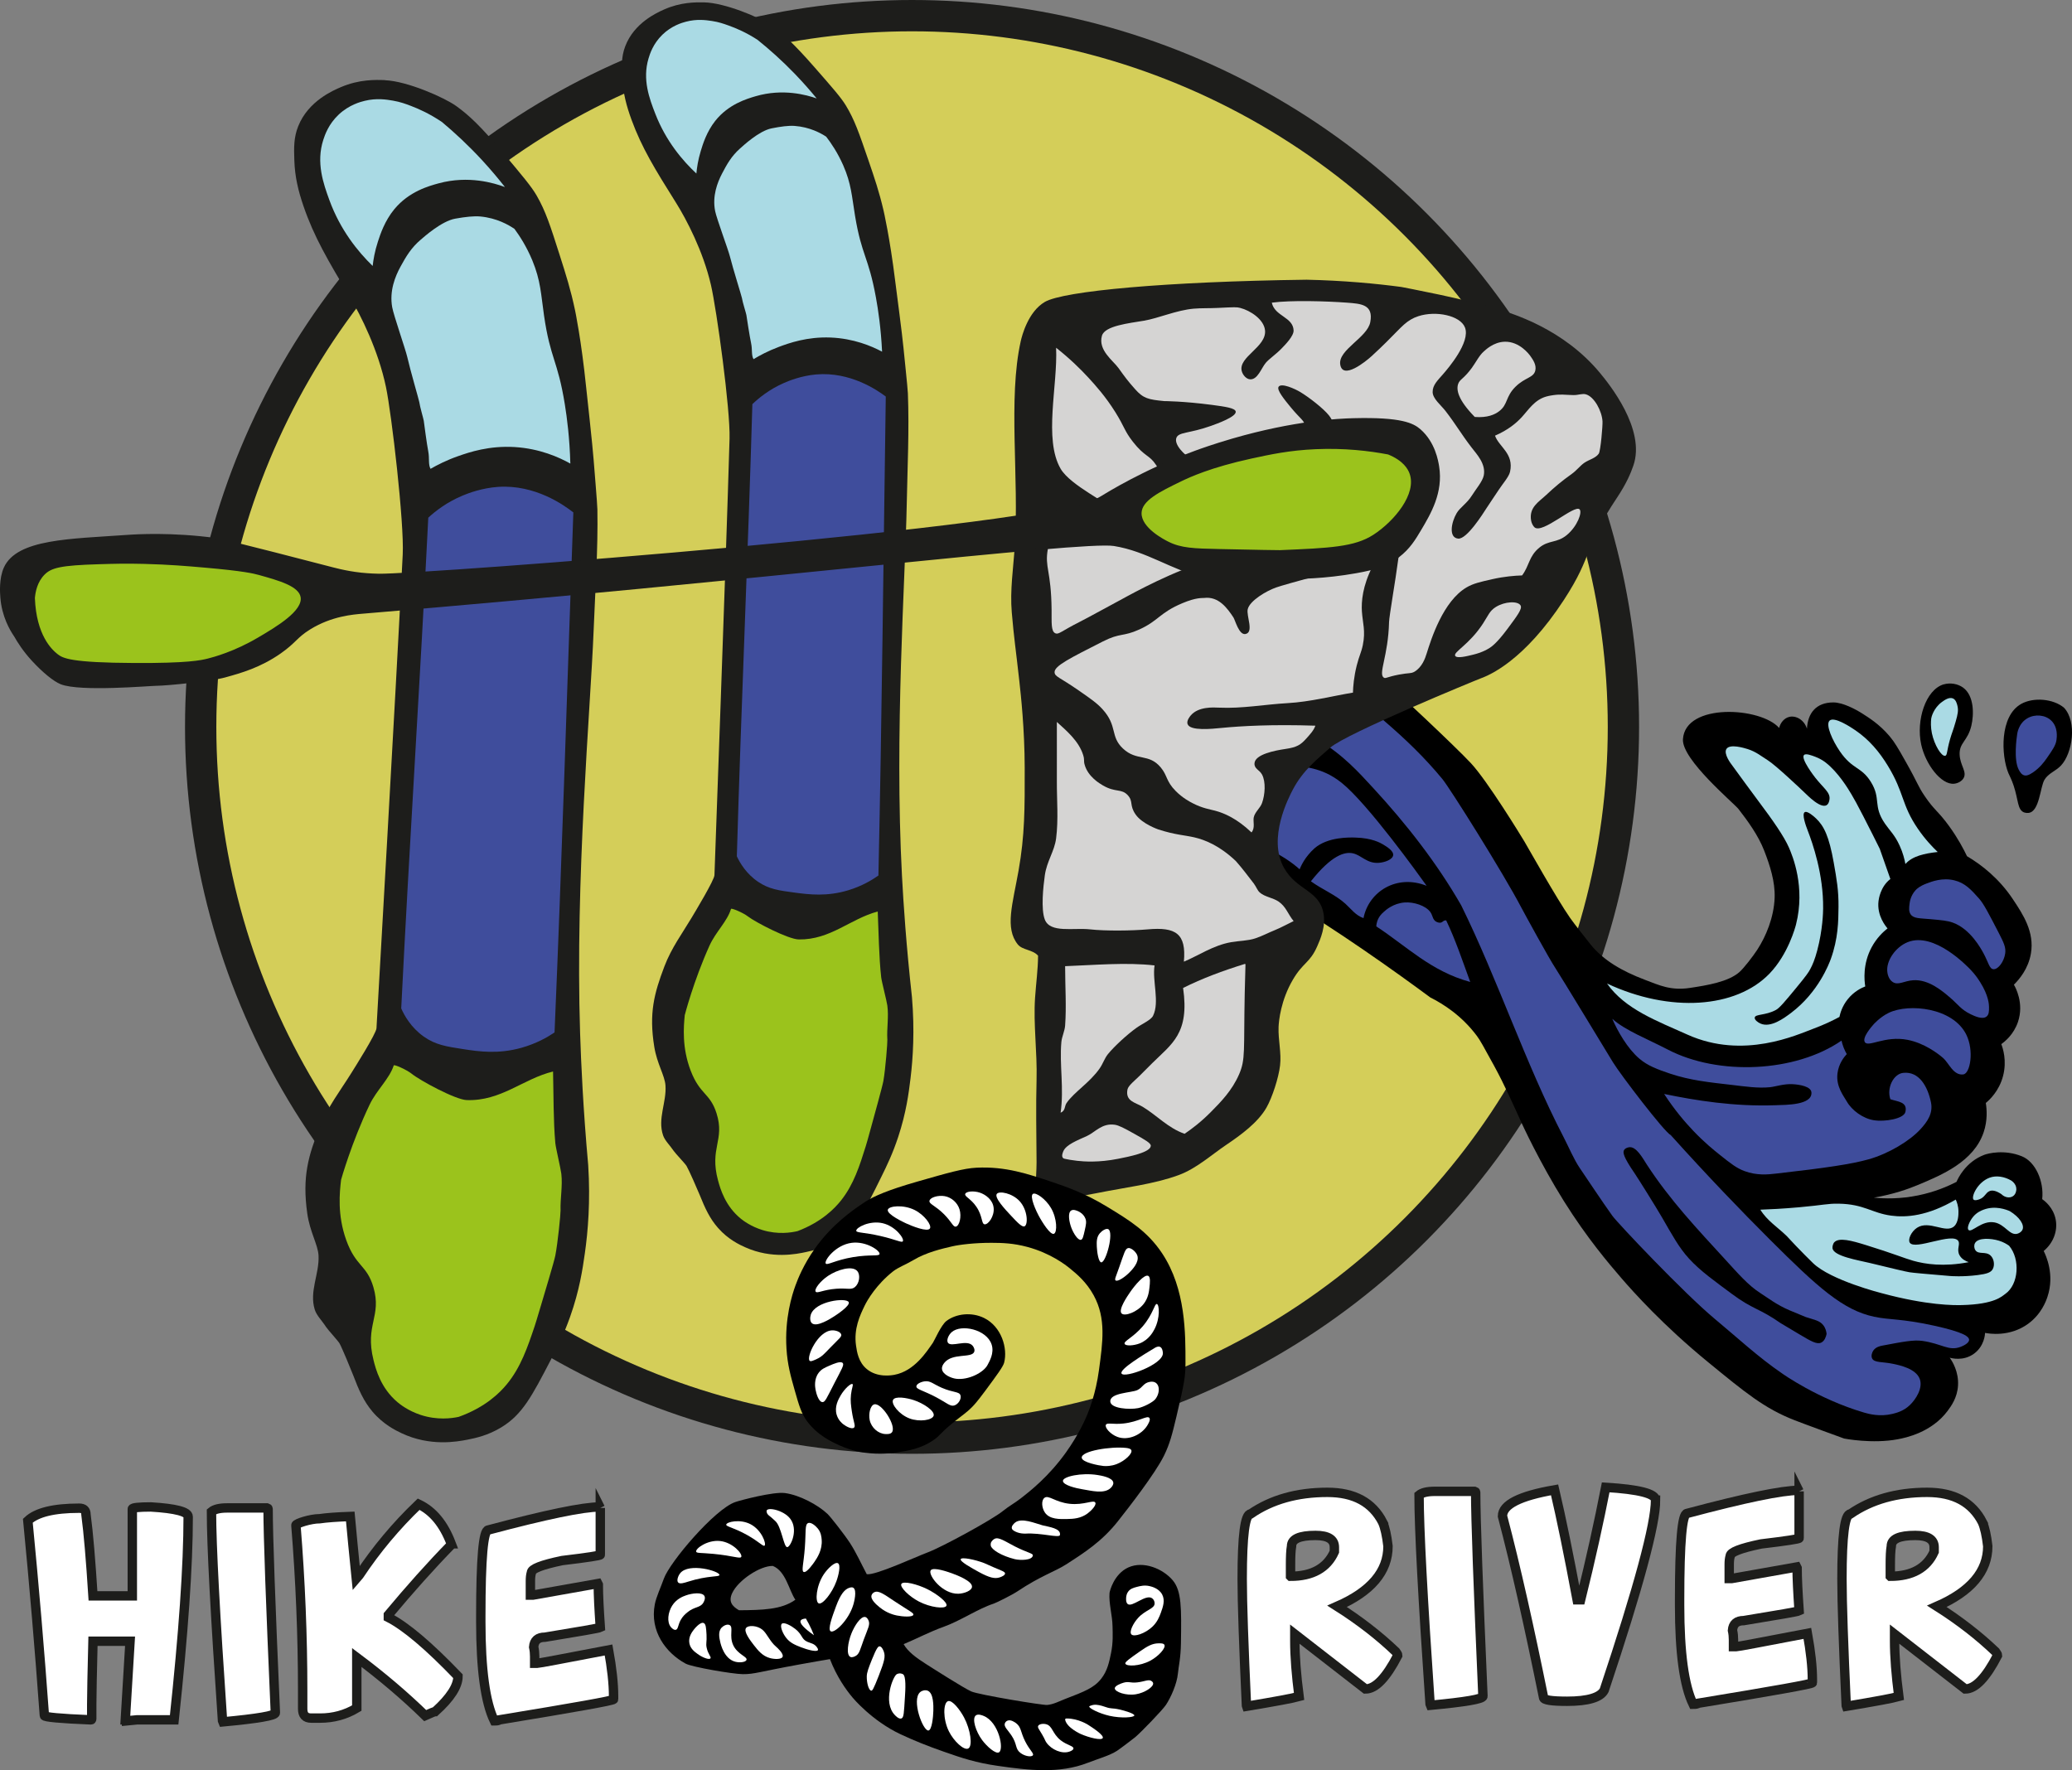 <?xml version="1.0" encoding="UTF-8"?>
<svg xmlns="http://www.w3.org/2000/svg" viewBox="0 0 661.64 565.35">
  <rect x="0" y="0" width="661.64" height="565.35" fill="#808080" stroke="none"/>
  <defs>
    <style>
      .cls-1 {
        fill: none;
      }

      .cls-1, .cls-2, .cls-3, .cls-4, .cls-5, .cls-6, .cls-7, .cls-8 {
        fill-rule: evenodd;
      }

      .cls-9 {
        fill: #d4ce59;
        stroke-width: 10px;
      }

      .cls-9, .cls-10, .cls-11, .cls-12 {
        stroke: #1d1d1b;
      }

      .cls-9, .cls-12 {
        stroke-miterlimit: 10;
      }

      .cls-10, .cls-11 {
        stroke-linecap: round;
        stroke-linejoin: round;
        stroke-width: .5px;
      }

      .cls-10, .cls-3 {
        fill: #1d1d1b;
      }

      .cls-11, .cls-6 {
        fill: #9bc31c;
      }

      .cls-2 {
        fill: #3f4d9c;
      }

      .cls-4 {
        fill: #d5d4d3;
      }

      .cls-5 {
        fill: #aadae4;
      }

      .cls-7, .cls-12 {
        fill: #fff;
      }

      .cls-12 {
        stroke-width: 3px;
      }
    </style>
  </defs>
  <g id="Ellipse">
    <circle id="Rond" class="cls-9" cx="291.24" cy="232.16" r="227.16"/>
  </g>
  <g id="HR">
    <g id="R">
      <g id="Vague">
        <path class="cls-8" d="m568.12,232.5c.43-1.73,1.63-3.12,3.16-3.52,2.2-.58,4.88.95,5.72,3.76.26-4.95,2.89-8.38,8.4-8.4,3.03-.01,7.16,2.19,9.36,3.6,2.03,1.31,5.38,3.35,8.64,7.2,1.63,1.93,2.73,3.87,4.94,7.77,4.34,7.65,3.91,7.86,6.29,11.38,3.06,4.53,4.3,4.76,7.79,9.58,2.78,3.84,4.6,7.29,5.69,9.58,4.68,2.77,10.25,7.11,14.68,13.78,3.23,4.86,6.93,10.44,5.72,17.37-.84,4.83-3.7,8.18-5.42,9.89.48.82,3.3,5.9,1.31,11.85-1.36,4.08-4.23,6.34-5.34,7.12.52,1.35,1.82,5.27.59,10.09-1.26,4.95-4.43,7.8-5.53,8.71.33,2.09.59,5.58-.7,9.39-3.17,9.35-13.34,13.61-20.9,16.77-3.22,1.35-8.01,3.04-14.16,4.08,3.46.35,8.41.46,14.16-.72,5.18-1.06,9.32-2.81,12.24-4.32.44-1.03,2.84-6.34,8.88-8.64,1.14-.43,6.37-1.81,12,.48,4.37,1.77,7.1,8.01,6.48,13.68.66.46,3.62,2.63,4.33,6.62.65,3.66-.84,7.45-3.85,9.94.68,1.36,3.59,7.53,1.2,14.64-.45,1.34-1.91,5.49-6.14,8.59-5.91,4.32-12.55,3.17-13.78,2.93-.02.51-.25,4.16-3.43,6.56-3.47,2.63-7.46,1.48-7.85,1.36.82,1.17,2.9,4.46,2.64,8.88-.23,3.91-2.17,6.57-3.36,8.16-5.13,6.84-13.33,8.53-15.83,9-8.17,1.56-17.18-.22-17.18-.22,0,0-12.28-4.46-15.95-5.9-9.49-3.73-15.53-8.7-27.62-18.61-14.21-11.64-23.69-22.25-27.58-26.75-3.94-4.57-10.91-12.71-18.32-24.55-7.78-12.43-13.36-24.65-13.36-24.65-2.84-6.22-5.6-12.48-8.88-18.48-3.47-6.34-4.46-8.17-5.52-9.6-4.83-6.5-10.73-10.23-14.92-12.34-11.26-8.33-29.53-21.38-48.92-33.02-11.08-6.65-15.05-8.34-19.95-9.41-10.75-2.34-17.45.22-25.92-4.39-5.19-2.82-8.42-6.92-10.29-9.79-1.88-5.7-3.78-13.54-4.08-22.97-.2-6.19.34-11.65,1.1-16.13-.34-3.76-.17-9.07,2.98-13.42,7.57-10.42,27.08-7.97,45.6-5.64,8.56,1.08,20.73,3.24,35.04,8.06,2.44.79,9.79,5.96,11.52,7.2,1.02.73,20.98,19.4,25.92,24.72,5.26,5.67,15.95,23.13,17.04,24.96,1.01,1.68,10.38,18.4,14.64,24.48,1.2,1.71,5.56,7.27,6.48,8.4,4.18,5.17,10.14,8.57,17.28,11.28,4.76,1.81,8.35,3.54,14.4,2.64,5.7-.85,12.34-1.98,15.84-5.04,1.51-1.32,4.47-5.21,5.76-7.2,2.76-4.25,5.29-10.3,5.52-16.56.19-5.13-1.49-10.33-3.36-15.12-1.88-4.82-5.21-9.4-8.16-13.2-1.48-1.91-18.17-15.79-17.76-22.32.74-11.7,24.9-10.29,30.72-3.6Z"/>
        <path class="cls-5" d="m643.87,379.79c0,.18-.03,1.55-1.08,2.25-1.02.68-2.58.46-3.69-.64-1.91-1.29-3.06-1.27-3.77-.99-1.28.49-1.48,1.98-3.25,2.62-.29.11-1.49.54-1.89.09-.79-.88,1.23-5.52,5.12-6.98,2.25-.84,4.82-.29,6.85.86.07.04,1.72,1.01,1.71,2.79Z"/>
        <path class="cls-5" d="m645.86,392.66c-.27.7-.98,1.18-1.66,1.37-2.52.68-3.9-3-7.35-3.62-4.06-.73-7.26,3.42-8.25,2.41-.66-.66.4-2.87,1.41-4.13,1.2-1.49,2.68-2.07,3.39-2.34,3.7-1.41,7.28-.02,8.37.46,3.15,1.93,4.68,4.35,4.09,5.85Z"/>
        <path class="cls-5" d="m640.36,413.23c-1.05.73-3.31,3.34-13.92,3.59-2.33.06-10.98.15-25.6-3.81,0,0-16.24-4.09-21.92-9.62-1.2-1.16-2.57-2.55-2.57-2.55-1.39-1.4-2.43-2.48-2.87-2.94-1.54-1.61-2.63-2.84-2.96-3.16-2.84-2.76-6.28-4.91-8.4-8.39,2.8-.1,7.11-.3,12.38-.77,7.93-.71,9.03-1.21,12.58-1.15,8.2.13,10.52,2.96,16.82,3.82,4.74.65,11.6.17,20.62-5.13.34.74.85,2.07.86,3.78.01.91.02,3.43-1.34,4.72-2.66,2.53-7.98-2.07-11.91.52-1.81,1.2-2.97,3.7-2.29,4.75,1.63,2.53,13.67-3.43,15.49-.54.69,1.11-.64,2.66.4,4.56.71,1.28,2.03,1.89,2.93,2.2-8.01,1.54-13.88.64-17.74-.45-3.08-.88-6-2.2-15.21-5.05-4.29-1.32-8.59-2.56-10.07-.75-.04.05-.53.79-.48,1.72.14,2.63,8.4,3.93,12,4.81,7.57,1.85,11.38,2.74,12.59,2.94,1.24.2,5.12.53,12.87,1.19.32.03,4.09.33,8.91-.29,2.99-.38,4.2-.84,4.78-1.87.74-1.3.43-3.38-.72-4.41-1.54-1.38-3.76-.2-4.77-1.62-.46-.64-.52-1.59-.18-2.26.94-1.85,5.09-1.63,7.73-.8,1.41.44,2.48,1.09,3.19,1.6,3.59,4.25,3.08,12.34-1.2,15.36Z"/>
        <path class="cls-2" d="m640.3,304.56c-.36,2.53-2.24,5.13-3.78,4.98-1.26-.12-1.5-2.02-3.12-5.04-.84-1.55-4.22-7.82-9.84-9.84-1.71-.61-3.48-.77-7.03-1.09-3.47-.32-5.45-.16-6.41-1.54-.65-.94-.51-2.12-.36-3.37.08-.62.35-2.62,1.91-4.33.42-.47,1.31-1.31,3.49-2.14,1.75-.67,5.11-1.95,8.89-1.03,3.47.83,5.45,3.06,7.91,5.83,1.48,1.66,3.08,4.75,6.27,10.93,1.71,3.31,2.35,4.74,2.07,6.64Z"/>
        <path class="cls-2" d="m634.36,324.66c-1.3,1.05-3.78-.11-5.04-.71-3.14-1.51-4.04-3.13-6.55-5.28-2.55-2.19-6.9-5.92-11.83-5.6-2.95.19-4.79,1.75-6.58.55-1.37-.91-1.63-2.72-1.68-3.12-.5-3.59,2.62-8.05,6.48-9.59,8.44-3.4,19.03,7.69,20.16,8.87,1.54,1.61,2.49,3.1,3,3.91,2.72,4.31,2.82,7.2,2.82,7.91.02,1.25.01,2.43-.78,3.06Z"/>
        <path class="cls-2" d="m626.92,343.15c-3.19.39-4.53-3.59-6.48-5.28-1.52-1.33-5.97-4.73-11.28-5.76-7.32-1.43-12.59,2.52-13.68.71-.89-1.46,2.13-4.9,2.83-5.69,0,0,2.05-2.33,4.85-3.67,6.43-3.07,20.47-1.64,24.72,6.97,2.54,5.14,1.28,12.44-.96,12.72Z"/>
        <path class="cls-5" d="m618.76,272.11c-4.25.46-8.12,1.32-10.32,3.84-.26-1.42-.76-3.53-1.85-5.9-1.56-3.42-3.12-4.73-4.66-6.97-3.98-5.77-1.15-7.95-4.52-13.36-3.06-4.93-5.86-3.86-9.89-9.75-2.31-3.36-4.69-8.53-3.28-9.83,1.54-1.41,7.01,2.28,8.09,3.01,4.55,3.07,7.81,6.99,10.54,11.48,5.29,8.69,4.25,12.29,9.52,20.01,2.38,3.48,4.79,5.97,6.37,7.47Z"/>
        <path class="cls-5" d="m602.74,296.51c-1.42,1.12-3.47,3.05-5.06,5.99-2.91,5.39-2.36,10.63-2.06,12.55-1.14.44-3.58,1.56-5.62,4.12-1.76,2.21-2.38,4.44-2.62,5.62-1.97,1.06-4.76,2.43-8.22,3.72-5.32,1.97-22.4,10-40.32,1.93-9.7-4.37-19.9-8.08-25.68-16.32,20.17,9.42,41.16,7.89,51.84-3.12,6.01-6.21,8.32-14.97,8.51-15.73,3.04-11.98-1.09-21.88-2.27-24.59-1.54-3.54-5.23-8.83-9.6-14.64-2.93-3.9-5.66-7.71-8.64-11.77-.18-.23-2.73-3.51-1.7-5.08,1.12-1.7,5.66-.29,6.74.04,2.73.85,4.51,2.38,6.48,3.6,2.5,1.56,10.5,9.13,12.24,10.81,1.17,1.13,6.76,6.64,7.44,1.67.31-2.23-1.9-3.56-4.56-6.95-.22-.28-4.66-5.99-3.6-7.2.56-.65,2.54.13,3.77.6,1.75.68,2.91,1.58,3.19,1.8,3.95,3.08,7.09,8.24,8.2,10.12,1,1.68,1.82,3.18,3.8,7.02,2.26,4.38,4.05,7.98,5.25,10.4,1.13,3.22,2.26,6.44,3.39,9.65-.03.02-.07.05-.12.09-3.05,2.4-3.6,6.35-3.66,6.9-.6,4.76,2.41,8.24,2.88,8.78Z"/>
        <path class="cls-2" d="m613.24,360.66c-3.42,3.73-10.14,7.8-16.56,9.61-5.48,1.53-13.44,2.72-29.52,4.55-2.66.31-6.14.66-10.08-.79-2.56-.95-4.38-2.38-7.92-5.21-1.95-1.55-4.9-3.93-8.45-7.65-2.7-2.83-6.02-6.73-9.31-11.78,10.05,2.08,22.28,4.07,35.52,3.6,3.51-.13,11.78-.02,11.52-4.08-.12-1.93-3.83-2.53-6-2.64-2.81-.16-5.38.76-7.2.96-3.83.4-7.99-.23-12.24-.73-6.95-.8-13.2-1.42-19.68-3.59-4-1.35-7.13-2.49-9.84-4.8-3.83-3.28-6.95-8.8-8.64-12.72,4.13,3.72,11.2,6.42,17.76,9.84,16.16,8.4,40.72,7.29,55.44-2.88.15.67.37,1.45.7,2.29.31.78.65,1.45.98,2.02-.84.9-2.59,3.04-2.97,6.18-.51,4.19,1.97,7.18,2.97,8.94,1.62,2.86,5.15,5.44,8.64,6,3.48.56,9.56-.44,10.08-2.63.78-3.31-2.55-3.28-4.8-4.08-1.23-3.64,1-8.06,4.08-8.41,5.19-.58,7.86,4.49,8.88,9.37.75,3.57-1.17,6.25-3.36,8.63Z"/>
        <path class="cls-2" d="m469.48,313.62c-12.53-3.39-20.37-11.46-30-17.75.02-.46.1-1.02.3-1.62.5-1.51,1.45-2.45,1.98-2.91.77-.73,3.16-2.84,6.79-3.11,2.88-.21,6.71.99,8.21,3.08.9,1.24.58,2.87,2.64,3.35,1.31.27,1.26-.81,2.4-.71,2.96,6.16,5.24,13,7.68,19.67Z"/>
        <path class="cls-2" d="m455.56,282.91c-9.55-3.81-18.5,1.84-20.16,10.32-2.5-.85-3.92-2.89-5.76-4.57-3.23-2.93-7.42-4.56-11.04-7.19,6.59-8.32,10.76-9.5,13.38-8.94,2.81.6,4.48,3.33,8.33,3.04,1.92-.14,4.36-1.04,4.56-2.41.2-1.43-2.16-2.81-3.23-3.46-.89-.54-3.6-2.04-8.67-2.19-1.93-.07-8.99-.29-13.26,3.46-1.44,1.27-2.65,2.95-2.65,2.95-1.01,1.4-1.65,2.72-2.06,3.71-2.39-2.11-6.11-4.86-11.23-6.83-8.97-3.44-16.97-2.44-20.67-1.73-1.42.38-10.98,2.74-18.74-3.2-3.11-2.38-4.83-5.26-5.76-7.2,10.76,1.95,17.88.06,22.41-2.05,6.09-2.84,8.69-6.65,17.91-9.71,5.38-1.79,9.27-2.09,11.04-2.17,3.19-.13,8.93-.31,14.76,2.81.25.13,1.93,1.04,3.72,2.48,8.34,6.7,24.72,29.51,27.12,32.88Z"/>
        <path class="cls-2" d="m628.78,427.91c0,1.18-2.24,2.07-2.66,2.23-3.85,1.5-5.98-1.01-12.31-1.89-2.77-.38-6.11.26-12.81,1.53-.62.12-2.01.41-2.8,1.55-.42.6-.77,1.67-.41,2.48.66,1.49,3.26,1.05,6.69,1.77,2.2.46,7.25,1.53,8.52,4.77,1.15,2.95-1.27,6.61-3.12,8.39-2.01,1.94-4.3,2.52-5.63,2.84-3.99.95-7.4.04-9.01-.43-14.79-4.36-26.16-12.49-26.16-12.49-7.66-5.23-14.39-11.52-21.6-17.51-9.68-8.06-30.84-30.4-32.64-32.88-2.78-3.85-9.36-13.72-10.32-15.12-1.99-2.92-3.53-6.71-5.28-10.08-12-23.09-21-50.31-32.64-73.92-7.75-13.5-17.55-26.03-28.08-37.45-4.59-4.97-9.51-10.53-17.52-15.35-9.99-6.03-18.78-7.62-22.84-8.15-7.54-.96-17.57-.65-17.93,1.38-.1.54.51,1.11,1.05,1.51.43.45,1.13,1.04,2.1,1.45,2.03.84,3.86.27,5.46-.03,3.53-.67,6.39.04,9.6.48,2.65.35,5.21,1.64,7.44,2.39,2.54.86,5.22,1.35,6.72,3.13-5.28.9-10.97.51-15.6,2.4-1.19.48-1.96,1.78-3.12,2.39-1.92,1.02-4.59,1.1-7.2,1.69-8.83,1.98-11.44,4.82-21.36,4.56-1.66-.05-4.37-.25-7.75-1.18-.46-2.13-.85-4.38-1.13-6.74-1.34-11.36.28-21.29,2.4-28.81,9.87-2.96,22.88-4.61,35.04-3.6,4.73.4,11.02,2.09,15.6,3.13,3.69.83,6.94,1.37,10.08,2.64,8.73,3.53,15.49,9.25,22.32,15.12,6.91,5.93,13.01,11.79,18.72,18.71,2.38,2.89,19.35,29.87,25.2,41.05.95,1.8,8.95,16.45,10.8,19.2,1.38,2.05,17.25,28.22,18.48,30.24,2.37,3.87,16.34,22.21,18.48,23.27,11.74,13.06,22.47,24.19,31.6,33.31,15.33,15.31,23.39,22.56,33.31,24.65,5.08,1.07,8.48.53,18.99,2.82,9.86,2.15,11.31,3.6,11.32,4.55Z"/>
        <path class="cls-8" d="m421.99,228.93c-.18.16-.59.47-1.18.57-1.06.17-1.85-.48-1.97-.59-4.26-4.38-10.87-6.41-18-7.92-1.92-.62-3.37-1.73-3.41-2.9-.05-1.69,2.87-2.97,4.85-3.35,1.64-.31,4-.24,8.81,2.49,2.71,1.54,6.63,4.17,10.63,8.55.12.12.87.92.73,2.04-.07.52-.3.9-.46,1.1Z"/>
        <path class="cls-8" d="m620.68,218.58c2.05-.61,4.47-.21,6.16,1.01,3.6,2.6,3.51,8.65,2.66,12.2-1.19,4.98-3.92,5.38-3.74,9.26.16,3.46,2.43,5.44,1.25,7.48-.64,1.11-1.99,1.68-3.03,1.78-4.11.39-9.12-6.19-10.5-12.55-1.66-7.66,1.4-17.48,7.2-19.2Z"/>
        <path class="cls-5" d="m624.52,230.38c-.88,3.1-1.18,3.5-1.81,5.68-1.11,3.9-.87,5.17-1.55,5.32-1.22.29-3.49-3.49-4.26-7.19-.4-1.93-.34-3.6-.21-4.73.05-.44.77-3.34,3.4-5.25.8-.58,2.31-1.68,3.54-1.14.95.43,1.26,1.65,1.42,2.32.37,1.47.12,2.7-.53,4.99Z"/>
        <path class="cls-8" d="m659.08,226.02c4.25,4.55,2.73,14.54-.96,18.48-1.68,1.79-4.05,2.46-5.28,4.56-1.39,2.38-1.57,10.12-5.04,10.56-.79.1-1.46-.14-1.64-.23-1.95-.94-1.65-3.92-3.14-8.43-.68-2.07-1.22-2.91-1.7-4.06-2.29-5.57-2.87-18.17,4.08-22.08,3.87-2.18,10.18-1.71,13.68,1.2Z"/>
        <path class="cls-2" d="m656.68,236.35c-.23,1.68-1.19,3.06-3.11,5.83-.95,1.36-2.23,3.01-4.27,4.43-1.47,1.03-2.27,1.19-2.93,1.01-.82-.23-1.32-.99-1.76-1.84-1.66-3.21-.63-10.29-.5-11.14.03-.34.43-3.63,3.35-5.27,2.43-1.37,5.63-1.06,7.53.75,2.25,2.14,1.81,5.37,1.69,6.23Z"/>
        <path class="cls-8" d="m562.21,326.92c-.9-.38-1.99-1.21-1.88-1.92.17-1.18,3.4-.62,6.78-2.45,1.15-.62,2.92-2.74,6.4-6.96,3.4-4.12,3.99-5.04,4.52-6.02.81-1.5,1.51-3.19,2.26-6.02,1.76-6.63,1.87-12.25,1.88-13.36.14-10.98-3.4-20.98-4.89-24.84-.69-1.77-1.95-5.33-1-5.95.86-.56,3.13,1.52,3.63,2,2.55,2.42,4.17,5.76,5.65,14.12.94,5.31,1.57,8.89,1.52,14.12-.04,4.61-.1,10.1-2.45,16.62-.54,1.49-3.98,10.66-12.67,17.22-2.36,1.78-6.5,4.82-9.74,3.45Z"/>
        <path class="cls-8" d="m583.28,426.01c-.19.9-.62,2.26-1.72,2.79-1.37.66-3.22-.41-6.87-2.58-3.95-2.34-5.92-3.51-6.1-3.64-6.75-4.74-8.88-4.34-15.6-9.36-5.09-3.8-9.98-7.21-13.68-11.28-3.25-3.57-5.26-7.38-8.64-13.2-1.97-3.4-7.65-12.48-8.64-13.92-3.73-5.43-3.89-6.79-3.4-7.55.26-.4.73-.7,1.48-.85,2.33-.46,4.41,3.44,5.76,5.52,7.36,11.32,16.1,20.57,24.96,30.24,4.09,4.47,7.41,8.34,11.28,10.8,2.4,1.53,5.24,3.78,9.36,5.52,3.2,1.35,4.8,2.02,5.15,2.14,2.73.9,4.4,1.09,5.58,2.58.77.97,1,2.07,1.07,2.79Z"/>
      </g>
      <g id="Roche">
        <path class="cls-3" d="m417.02,89.33c12.09.26,22.39,1.25,30.44,2.32,0,0,5.79,1.1,12.44,2.51,6.69,1.42,14,3.28,17.56,4.33,5.27,1.55,21.82,6.43,33.63,20.84,2.58,3.15,14.55,17.76,10.47,29.41-.78,2.22-2.05,5.48-5.28,10.32-10.68,16.02-7.33,17.89-16.88,32.53-12.79,19.61-23.9,24.08-26.56,25.07-1.57.58-42.86,17.55-48,22.08-4.19,3.69-8.8,7.33-12,13.44-1.31,2.51-8.14,15.53-2.84,24.98,4.07,7.26,11.16,7.09,12.59,14.37.84,4.31-.94,8.37-1.97,10.71-2.34,5.34-4.54,5.12-7.78,10.67-3.83,6.54-4.48,13.04-4.56,15.12-.15,4.2.95,8.23.48,12.24-.46,4-2.52,10.27-4.32,13.44-2.71,4.78-8.14,8.75-12.96,12-4.67,3.15-9.45,7.52-15.12,9.6-7.95,2.92-16.88,3.89-26.16,5.76-3.2.65-15.52,2.88-16.08,2.88-4.54-1.83-3.08-7.33-3.12-12.72-.07-9.45-.23-17.97,0-26.4.24-8.78-1.06-17.71-.48-26.16.32-4.67.93-9.01.96-13.44-1.77-2-4.99-1.74-6.48-3.6-4.19-5.23-1.65-12.86.24-23.52,2.01-11.34,2-19.77,1.97-32.95-.03-12.26-1.2-23.08-1.73-27.77-1.15-10.37-1.7-13.56-2.4-21.84-.6-7.08.49-13.92.96-21.12,1.43-21.79-2.22-47.07,1.92-65.52.38-1.68,2.33-9.35,7.68-12.48,5.95-3.48,38.61-6.5,83.38-7.09Z"/>
        <path class="cls-4" d="m490.27,118.3c-.53,2.4-3.26,2.18-6.33,5.21-3.27,3.23-2.34,5.61-5.21,7.82-1.38,1.06-3.71,2.15-7.8,1.84-5.51-5.64-5.93-8.77-5.29-10.59.53-1.49,1.68-1.47,4.32-5.04,1.18-1.59,2.44-4.1,3.84-5.28.42-.35,3.01-3.03,6.72-3.12,4.75-.1,7.82,4.08,8.16,4.56.87,1.23,1.98,2.84,1.59,4.6Z"/>
        <path class="cls-4" d="m510.52,144.9c-1.02,1.45-3.02,1.85-4.56,2.88-1.34.9-2.5,2.48-4.08,3.6-3.08,2.19-5.38,4.11-8.16,6.72-2.36,2.23-5.52,3.9-4.8,8.16.15.9.68,1.81,1.1,2.17,2.52,2.18,12.67-7.29,14.36-5.77.96.86-.66,5.43-4.08,8.24-3.18,2.61-5.71,1.52-8.74,4-3.4,2.78-3.14,5.69-5.52,8.88-2.34.07-5.65.33-9.52,1.2-3.89.88-6.1,1.38-8.24,2.64-7.5,4.44-11.27,16.49-12.72,21.12-.48,1.55-1.45,4.31-3.84,5.76-1.11.68-1.79.34-5.04.96-3.92.76-4.21,1.35-4.8.96-1.85-1.22,1.41-6.84,1.68-17.76.05-1.9,2.12-13.75,2.88-19.68.43-3.38,1.31-4.26.72-5.52-1.11-2.37-4.55-3.08-7.2-3.36-10.54-1.12-21.68,3.12-30.65,5.57-15.72,4.3-14.65.37-27.43,4.75-11.25,3.86-23.45,10.89-24.72,11.53-1.21.61-9.67,5.3-12.48,6.71-5.73,2.88-6.62,4.09-7.68,3.6-1.44-.65-1.16-3.49-1.2-7.44-.12-12.71-2.26-13.54-1.2-19.44.12-.66,2.3-6.13,7.68-9.36,5.81-3.48,11.65-2.02,12-3.84.25-1.29-12.47-7.07-15.6-12.48-5.48-9.47-.88-26.6-1.44-38.64,4.33,3.41,7.73,6.74,10.29,9.52,2.27,2.48,5.45,5.97,8.67,11.12,2.94,4.72,2.81,5.85,5.53,9.35,3.87,4.96,5.25,4.12,7.43,7.45,4.66,7.15.66,14.56,4.32,16.56,1.1.6,3.55-.15,8.4-1.68,6-1.88,5.76-2.44,9.36-3.36,5-1.27,5.34-.12,12.48-1.68,1.88-.41,3.97-.95,6-1.2,2.07-.25,4.6-.07,6.24-.72,2.57-1,3.34-4.78,5.28-7.44.8-1.1,2.44-2.19,2.88-2.88,2.44-3.75,3.27-9.68.24-13.44-1.82-2.26-6.31-5.74-9.12-7.44-1.72-1.04-6.11-3.04-6.96-1.68-.63,1.01,1.8,4,3.84,6.48,3.15,3.85,4.46,4.26,4.56,6,.11,1.9-1.33,3.37-4.17,6.27-2.02,2.07-3.48,3.56-5.67,4.77-3.33,1.85-7.02,1.81-14.26,1.67-8.76-.17-10.85-1.26-11.9-1.9-2.62-1.62-5.78-4.85-5.04-6.96.69-1.96,4.13-1.37,11.04-3.85,1.99-.71,8.14-2.91,7.92-4.56-.15-1.14-3.34-1.58-7.68-2.16-9.1-1.19-15.12-1.2-15.12-1.2-5.12-.49-6.71-.84-9.36-3.84-2.35-2.65-3.21-3.83-5.28-6.72-1.71-2.38-6.59-5.71-5.28-10.32.91-3.2,8.71-3.99,13.44-4.8,4.63-.79,10.38-3.36,15.84-3.84,2.46-.21,5.16-.11,7.68-.24,5.54-.27,6.06-.29,7.2,0,3.19.82,7.6,3.66,7.92,7.2.48,5.32-8.6,8.44-7.44,12.96.34,1.35,1.53,2.57,2.64,2.64,2.45.18,3.61-3.58,5.04-5.27,1.04-1.24,3.27-2.73,5.04-4.57,1.23-1.27,3.9-3.99,3.84-5.76-.15-4.33-6.03-4.49-6.96-8.88,6.15-.82,17.31-.49,24,0,4.46.34,8.54.55,7.44,6.24-.94,4.91-10.24,8.81-9.6,13.44.71,5.17,8.19-.9,10.08-2.64,7.58-6.94,9.45-9.87,12.43-11.62.82-.48,1.48-.78,2.45-1.1,5.56-1.82,13.36-.25,14.88,3.6,1.85,4.69-5.45,13.14-6.96,14.88-1.73,2.01-3.39,3.49-3.36,5.76.03,2.12,2.64,4.15,4.08,6,3.36,4.35,5.1,7.49,8.4,11.76,1.61,2.1,4.59,5.18,3.84,8.89-.39,1.91-2.53,4.37-3.84,6.47-1.46,2.35-3.78,3.79-4.8,5.53-1.79,3.04-2.6,7.87.48,8.15,2.77.26,7.96-8.04,9.12-9.84,1.28-1.98,2.42-3.59,3.84-5.76,1.27-1.94,3.24-4.13,3.6-5.76,1.29-5.85-3.56-7.93-4.8-11.52,4.23-1.83,6.86-4.09,8.51-5.88,2.22-2.41,4.08-5.52,7.81-6.6.98-.28,2.17-.45,2.3-.46,2.46-.35,3.6-.08,6.34-.02,1.66.05,2.89-.59,4.08-.23,2.67.78,5.09,5.32,5.28,8.63.08,1.41-.61,9.49-1.2,10.32Z"/>
        <path class="cls-4" d="m481.43,200.77c-3.49,4.7-5.16,5.81-5.95,6.29-2.04,1.25-3.91,1.74-5.08,2.03-2.03.5-5.21,1.3-5.72.37-.68-1.22,4.45-3.5,8.88-10.32,1.69-2.59,2.08-4.02,4.08-5.27,2.88-1.81,7.06-1.99,7.92-.49.59,1.04-.98,3.16-4.13,7.39Z"/>
        <path class="cls-4" d="m434.9,195.42c.23,3.49,1.21,6.11.28,10.61-.51,2.46-1.15,3.36-1.95,6.54-.91,3.62-1.14,6.66-1.2,8.64-6.54,1.08-13.65,2.95-20.88,3.36-7.28.41-14.55,1.78-21.84,1.44-1.88-.09-6.68-.38-9.11,2.53-.24.29-1.39,1.67-.97,2.75.86,2.24,7.83,1.49,10.8,1.2,6.51-.63,16.19-1.17,30-.72-.53,1.56-1.78,2.85-2.88,4.09-1.79,2-2.97,2.81-6.72,3.35-3.27.48-9.65,1.7-9.84,4.56-.12,1.79,1.55,2.05,2.4,3.6,1.27,2.34.96,6.48,0,9.12-.58,1.61-2.28,2.86-2.64,4.56-.28,1.31.52,3.38-.72,4.81-4.63-4.43-8.72-6.17-11.63-6.94-1.82-.48-4.02-.79-7-2.31-1.01-.51-3.35-1.73-5.57-3.97-3.15-3.18-2.58-4.91-4.78-7.54-3.83-4.6-7.65-1.88-12.07-6.04-4.17-3.92-1.61-7.14-6.54-12.57-1.78-1.96-3.87-3.4-8.05-6.29-5.63-3.89-7.16-4.08-7.24-5.47-.13-2.06,5.07-4.59,15.36-9.83,5.7-2.9,6.4-1.45,11.71-3.86,6.16-2.8,6.4-5.3,13.73-8.39,4.53-1.91,6.33-1.6,6.96-1.68,4.62-.57,7.38,3.24,9.36,6.24.55.84,1.77,5.69,3.84,5.28,2.79-.54.22-5.82.72-7.92.65-2.74,6-5.88,9.12-6.96.74-.26,2.09-.67,4.8-1.44,3.01-.85,5.57-1.57,8.57-2.22,4.07-.88,4.89-.75,11.11-1.86,2.71-.48,4.9-.92,6.24-1.2-3.17,6.27-3.6,11.16-3.38,14.52Z"/>
        <path class="cls-4" d="m413.08,294.18c-1.93.91-3.91,2.05-6,2.89-2.01.8-4.09,1.93-6.24,2.63-2.4.79-5.09.76-7.68,1.21-5.7.98-10.46,4.29-15.12,6.23.82-9.02-2.62-11.11-11.52-10.32-5.01.45-13.55.55-18.48,0-5.27-.57-12.7,1.26-14.4-3.12-1.29-3.31-.51-10.51,0-14.16.63-4.49,3.08-7.68,3.6-11.76.78-6.06.21-12.39.24-18.24.03-6.02-.02-12.05,0-18.24v-.72c2.99,2.74,6.98,6.02,8.4,10.56.51,1.64.09,1.75.48,3.12,1.09,3.83,4.8,5.99,5.81,6.58,4.1,2.39,5.91.91,7.97,3.15,1.82,1.99.43,3.19,2.49,6.14,2.1,3.02,7.26,4.78,7.26,4.78,5.41,1.75,8.45,1.82,11.5,2.53,3.33.77,8.02,2.61,13.22,7.54,2.16,2.45,3.76,4.6,5.76,7.2.77,1,1.12,2.19,1.92,2.88,1.6,1.41,4.18,1.64,6,2.89,2.4,1.63,3,4.08,4.8,6.23Z"/>
        <path class="cls-4" d="m395.68,343.1c-2.25,5.2-5.88,8.88-9.01,12.04-3.13,3.17-6.14,5.44-8.4,6.97-5.27-1.82-8.81-5.86-13.44-8.65-2.31-1.38-5.54-1.72-4.8-5.51.24-1.23,2.46-2.95,3.84-4.33,1.41-1.4,2.94-2.94,4.08-4.08,6.19-6.14,11.96-9.46,9.84-24,6.07-3.05,12.73-5.51,19.68-7.67.2-.05.23.09.24.24-.06,1.96-.16,5.16-.24,9.11-.37,18.46.3,21.03-1.79,25.88Z"/>
        <path class="cls-4" d="m368.2,324.42c-.66,1.36-3.38,2.49-5.28,3.84-2.99,2.14-7.08,5.89-9.12,8.4-1.12,1.39-1.57,3.02-2.64,4.56-3.15,4.55-8.15,7.54-10.56,11.04-.76,1.1-.32,2.46-1.92,3.12,1.13-7.82-.41-15.31.24-22.56.16-1.75,1.07-3.5,1.2-5.28.45-6.08,0-12.44,0-18.96,9.12-.34,19.57-1.29,28.56-.24-.77,5.04,1.68,11.65-.48,16.08Z"/>
        <path class="cls-4" d="m367.48,365.95c-.07,2.11-6.95,3.46-10.44,4.15-6.2,1.23-10.86.89-13.08.64-1.62-.18-2.96-.42-3.91-.63-.2-.03-.47-.11-.65-.33-.49-.57-.03-1.68.15-2.1.89-2.11,4.48-3.47,7.53-4.86,2.62-1.19,4.77-4.18,8.88-3.6,1.31.19,2.96,1.05,6.24,2.89,3.54,1.98,5.31,2.99,5.28,3.84Z"/>
      </g>
    </g>
    <g id="H">
      <g id="packraft_Immagine" data-name="packraft Immagine">
        <g>
          <path class="cls-3" d="m122.93,25.62c7.15.29,18.96,5.54,22.7,8.21,4.12,2.95,7.88,6.48,15.13,15.11,5.93,7.06,8.91,10.59,10.56,13.44,2.92,5.04,4.41,9.71,7.38,19.03,2.07,6.5,3.54,11.09,4.93,17.7,0,0,1.99,9.41,3.53,24.47.12,1.15,2.13,19.3,2.4,23.28.1,1.53,1.17,13.89,1.2,15.84.22,12.85-.68,25.53-1.2,38.64-1.03,25.7-5.92,79.14-4.32,128.64.31,9.47.96,24.12,2.59,42.19.73,11.54-.08,21.14-1.08,28.15-.73,5.14-1.72,11.81-4.69,20.21-2.06,5.83-4.16,9.91-6.14,13.71-6.08,11.7-9.12,17.56-15.88,21.65-4.29,2.6-8.23,3.41-10.8,3.92-3.32.65-11.92,2.22-20.98-2.06-1.91-.9-5.87-2.82-9.31-6.89-2.87-3.39-4.4-6.99-6.19-11.69-.62-1.62-3.51-8.62-4.32-10.08-.45-.82-3.77-4.42-4.32-5.28-1.29-2.02-3-3.62-3.6-5.52-1.84-5.82,1.5-11.46,1.2-17.28-.18-3.49-2.75-7.48-3.6-13.44-1.67-11.78.35-18.6,4.08-27.84,2.56-6.36,6.44-11.35,9.74-16.63,1.36-2.17,8.2-13,8.28-14.69.15-3.26,6.07-105,8.38-151.32.5-10.05-3.53-44.77-5.35-53.48-2.46-11.75-8.01-22.85-11.45-28.6-7.09-11.85-11.53-19.36-14.92-29.28-1.61-4.72-2.72-9.2-2.89-14.51-.13-3.98-.23-7.24,1.25-10.94,3.23-8.06,11.21-11.43,13.68-12.48,5.85-2.48,10.99-2.33,14.01-2.21Z"/>
          <path class="cls-2" d="m183.08,163.66c-1.96,55.4-3.64,111.08-6,166.08-2.26,1.53-5.82,3.57-10.55,4.9-7.43,2.08-13.55,1.21-18.55.44-5.48-.84-8.94-1.38-12.66-4.01-4.11-2.92-6.2-6.74-7.2-9,2.61-52.52,6.03-104.22,8.64-156.73,2.21-2.04,5.87-4.95,11.06-7.1,1.74-.73,6.11-2.39,11.26-2.74,11.89-.79,21.13,5.91,24,8.16Z"/>
          <path class="cls-5" d="m161.24,59.74c-3.44-1.28-11.59-3.77-21.12-1.2-3.08.84-9.47,2.56-14.18,8.25-3.1,3.75-4.5,8.04-5.26,10.37-1.02,3.11-1.46,5.82-1.68,7.78-4.72-4.58-10.34-11.5-13.81-21.01-1.95-5.33-4.29-12-1.96-19.25.5-1.55,1.67-5.04,4.96-8.12,3.34-3.11,6.96-4.04,8.28-4.36,3.8-.92,6.91-.42,9.01-.06,2.37.41,4.06,1.04,5.76,1.69,2.52.95,6.01,2.52,9.89,5.14,4.1,3.43,8.48,7.49,12.89,12.27,2.67,2.9,5.07,5.76,7.22,8.5Z"/>
          <path class="cls-5" d="m182.12,148.06c-3.61-2.02-9.76-4.79-17.76-5.28-8.18-.49-14.43,1.63-17.98,2.87-3.81,1.33-6.82,2.89-8.9,4.09-.78-1.41-.3-3.32-.72-5.52-.48-2.5-1.28-8.61-1.44-9.84-.07-.54-1.23-4.46-1.44-6-.09-.62-2.88-10.16-3.84-14.4-.55-2.4-4.34-13.27-4.8-15.84-.95-5.29,1-9.95,2.64-12.96,1.78-3.25,3.39-6.01,6.48-8.64.98-.82,6.63-5.94,11.04-6.71,3.24-.58,5.98-.87,7.96-.69,5.31.49,9.12,2.73,10.92,3.96,1.64,2.22,3.85,5.61,5.7,10.06,2.69,6.5,2.75,10.78,3.74,17.62,2.01,13.87,4.34,14.11,6.65,28.41.69,4.27,1.53,10.75,1.75,18.87Z"/>
          <path class="cls-6" d="m179,386.62c.04.99-.87,10.27-1.68,14.41-.36,1.87-3.57,12.5-4.56,15.84-1.23,4.16-1.87,6.23-2.04,6.71-2.24,6.66-4.43,13.14-8.91,18.56-2.18,2.65-6.8,7.33-15.35,10.38-2.2.47-6.79,1.12-12.1-.61-4.05-1.33-6.66-3.43-7.44-4.09-5.35-4.51-6.94-10.56-7.66-13.48-2.8-11.28,2.72-13.86-.02-23.23-2.11-7.21-5.6-6.49-8.67-15.02-2.91-8.09-2.13-15.32-1.65-19.31,0,0,3.31-11.85,9.12-24,2.23-4.65,6.28-8.19,7.68-12.48-.04-.52,4.21,1.38,5.76,2.65,2.55,2.08,13.91,8.26,17.52,8.39,11.01.4,18.03-6.8,27.6-9.12.17,7.1.09,15.74.72,22.81.15,1.63,1.71,8.07,1.92,9.84.46,3.89-.38,8.03-.24,11.75Z"/>
        </g>
        <g>
          <path class="cls-3" d="m224.85.76c6.58.13,17.56,4.74,21.05,7.13,3.85,2.64,7.38,5.81,14.22,13.62,5.59,6.39,8.4,9.57,9.98,12.17,2.79,4.59,4.24,8.85,7.16,17.37,2.03,5.94,3.47,10.14,4.88,16.19,0,0,2.01,8.62,3.71,22.45.13,1.05,2.33,17.72,2.65,21.38.12,1.4,1.34,12.76,1.41,14.56.45,11.82-.13,23.51-.37,35.59-.45,23.68-3.94,72.95-1.52,118.48.46,8.71,1.35,22.18,3.19,38.78.89,10.6.33,19.46-.46,25.93-.58,4.74-1.36,10.9-3.93,18.69-1.78,5.4-3.64,9.2-5.38,12.74-5.37,10.89-8.06,16.33-14.2,20.23-3.9,2.48-7.51,3.3-9.87,3.81-3.04.66-10.93,2.27-19.35-1.5-1.78-.79-5.45-2.48-8.7-6.16-2.71-3.07-4.19-6.35-5.92-10.64-.6-1.48-3.39-7.87-4.17-9.19-.43-.74-3.56-4-4.08-4.78-1.23-1.84-2.83-3.28-3.42-5.01-1.81-5.32,1.16-10.58.77-15.93-.23-3.21-2.68-6.83-3.57-12.3-1.76-10.81-.03-17.13,3.22-25.7,2.24-5.9,5.71-10.57,8.65-15.49,1.21-2.02,7.3-12.12,7.34-13.67.07-3,3.58-96.75,4.82-139.43.27-9.26-4.1-41.14-5.95-49.11-2.49-10.76-7.81-20.88-11.08-26.11-6.75-10.77-10.98-17.6-14.29-26.66-1.58-4.32-2.68-8.42-2.94-13.3-.19-3.66-.35-6.66.94-10.09,2.82-7.48,10.1-10.74,12.35-11.75,5.34-2.39,10.07-2.35,12.85-2.3Z"/>
          <path class="cls-2" d="m282.85,126.65c-.75,51.02-1.23,102.3-2.35,152.97-2.05,1.45-5.29,3.4-9.62,4.71-6.8,2.06-12.45,1.37-17.06.76-5.06-.67-8.25-1.1-11.73-3.45-3.84-2.61-5.83-6.08-6.8-8.15,1.4-48.39,3.56-96.03,4.96-144.41,2-1.92,5.31-4.67,10.04-6.75,1.59-.71,5.58-2.32,10.31-2.74,10.93-.95,19.56,5.04,22.24,7.05Z"/>
          <path class="cls-5" d="m260.76,31.43c-3.19-1.11-10.74-3.25-19.46-.7-2.82.83-8.67,2.54-12.89,7.86-2.78,3.51-3.99,7.49-4.64,9.64-.88,2.88-1.23,5.38-1.4,7.19-4.43-4.13-9.74-10.39-13.11-19.07-1.9-4.87-4.18-10.96-2.17-17.68.43-1.44,1.44-4.67,4.41-7.57,3.01-2.93,6.33-3.85,7.54-4.17,3.48-.92,6.35-.52,8.29-.23,2.19.33,3.76.88,5.33,1.45,2.34.83,5.58,2.2,9.2,4.54,3.84,3.08,7.95,6.73,12.1,11.05,2.51,2.62,4.78,5.2,6.81,7.68Z"/>
          <path class="cls-5" d="m281.67,112.32c-3.36-1.79-9.07-4.22-16.45-4.52-7.54-.29-13.25,1.78-16.49,2.98-3.48,1.3-6.22,2.79-8.11,3.93-.74-1.28-.34-3.05-.77-5.07-.49-2.29-1.34-7.9-1.51-9.03-.07-.5-1.22-4.08-1.44-5.49-.09-.57-2.84-9.3-3.81-13.18-.55-2.2-4.25-12.13-4.72-14.49-.98-4.85.73-9.18,2.18-11.98,1.58-3.03,3.01-5.6,5.8-8.08.89-.77,5.99-5.59,10.03-6.39,2.97-.6,5.49-.92,7.31-.79,4.9.35,8.45,2.34,10.13,3.44,1.55,2.01,3.65,5.09,5.44,9.15,2.6,5.93,2.74,9.87,3.78,16.15,2.11,12.73,4.26,12.9,6.66,26.02.72,3.92,1.61,9.86,1.97,17.33Z"/>
          <path class="cls-6" d="m283.36,331.93c.06.91-.6,9.47-1.27,13.29-.3,1.73-3.05,11.57-3.89,14.67-1.05,3.85-1.6,5.77-1.75,6.21-1.93,6.17-3.83,12.18-7.85,17.25-1.96,2.48-6.12,6.88-13.93,9.85-2.02.47-6.23,1.16-11.15-.33-3.75-1.15-6.2-3.03-6.93-3.62-5.01-4.05-6.59-9.59-7.31-12.26-2.79-10.33,2.24-12.81-.46-21.38-2.08-6.6-5.28-5.87-8.27-13.66-2.83-7.39-2.25-14.06-1.89-17.74,0,0,2.82-10.97,7.93-22.26,1.96-4.32,5.62-7.66,6.83-11.63-.05-.48,3.9,1.19,5.35,2.33,2.39,1.87,12.96,7.34,16.28,7.39,10.14.16,16.46-6.6,25.23-8.92.29,6.53.38,14.48,1.1,20.98.17,1.5,1.73,7.39,1.96,9.02.5,3.57-.2,7.4,0,10.82Z"/>
        </g>
      </g>
      <g id="pagaia_Immagine" data-name="pagaia Immagine">
        <path class="cls-10" d="m4.69,203.07c-1.34-1.97-3.86-6.25-4.33-12.23-.1-1.33-.47-6.01,1.11-9.49,4.08-9,21.02-8.97,39.08-10.26,2.92-.21,14.3-.92,28.43,1.01,3.33.46,34.08,8.54,35.92,8.99,1.35.33,5.21,1.49,10.46,2.06,0,0,2.77.3,5.62.34,13.79.21,213.97-14.89,230.16-24.48,2.79-1.65,14.08-8.78,30.72-14.88,1.33-.49,5.73-2.08,11.76-3.83,19.84-5.75,33.83-6.37,38.64-6.49,15.19-.38,18.97,1.56,21.19,3.51,4.62,4.06,5.57,9.93,5.85,11.65,1.34,8.3-2.64,15.01-5.67,20.12-1.81,3.05-3.56,6-7.05,8.68-3.68,2.82-7.53,3.99-13.57,5.06-10.09,1.79-18.14,1.85-23.06,1.86-14.72.02-22.15.38-25.68-.48-10.24-2.49-18.02-8.4-28.56-10.08-10.25-1.63-115.51,11.29-239.76,21.61-3.21.27-10.08.77-17.01,5.05-4.31,2.66-4.56,4.27-9.39,7.66-6.52,4.57-12.69,6.28-17.76,7.68-4.37,1.21-18.21,2.61-21.84,2.65-2.3.02-24.38,1.96-30.48-.48-2.22-.89-5.68-3.71-9.12-7.45-2.66-2.89-4.47-5.68-5.66-7.8Z"/>
        <path class="cls-11" d="m443.24,144.87c5.08,2.04,6.57,4.85,7.07,6.2,2.54,6.74-4.99,15.64-11.63,19.94-6.09,3.94-14.05,4.27-29.96,4.95-.7.03-6.94-.1-19.43-.36-8.08-.17-12.21-.29-16.37-2.4-1.31-.66-8.76-4.47-8.64-9.36.1-4.16,5.95-7.01,12.8-10.34,2.68-1.3,9.6-4.49,22.45-7.28,6.08-1.32,12.22-2.65,20.67-3.01,9.13-.39,16.97.53,23.04,1.68Z"/>
        <path class="cls-11" d="m10.89,191c.18-2.07.79-5.22,3.11-7.6,2.25-2.31,5.34-3.09,17.62-3.45,5.04-.15,8.54-.25,14.46-.1,7.9.2,13.62.69,19.44,1.2,12.34,1.08,15.48,1.87,17.23,2.35,6.43,1.8,12.84,3.59,13.49,7.25.82,4.62-7.91,9.77-13.79,13.23-7.57,4.46-14.15,6.22-15.97,6.68-2.32.59-6.61,1.52-23.52,1.44-20.36-.1-22.96-1.5-24.72-2.88-1.88-1.47-6.89-6.12-7.35-18.12Z"/>
      </g>
    </g>
  </g>
  <g id="_2" data-name="2">
    <path class="cls-8" d="m288.54,525.09c1.35,2.44,4.13,4.43,6.96,6.24,2.6,1.66,12.21,7.79,14.64,8.88,2.41,1.08,22.8,4.44,24.24,4.32,2.04-.18,3.86-1.19,5.76-1.92,6.15-2.36,9.23-3.54,11.52-6.48,1.96-2.52,2.51-5.2,3.12-8.16.7-3.42.53-6.15.48-8.64-.07-3.48-1.23-7.3-.96-10.56.04-.5,1.38-6.06,6-8.16,4.8-2.18,11,.37,14.16,4.08,2.89,3.4,2.81,8.98,2.64,20.16-.07,4.74-.74,7.28-.96,9.6-.31,3.37-2.29,7.75-3.84,10.08-1.09,1.64-8.13,8.93-9.84,10.32-.87.71-4.84,3.72-5.76,4.32-2.34,1.52-5.96,2.52-9.36,3.84-9.04,3.52-18.72,2.42-28.8.96-6.79-.98-11.19-2.41-17.28-4.56-5.08-1.79-9.14-3.39-13.68-5.52-9.25-4.33-15.36-11.76-15.36-11.76-2.11-2.52-5-6.56-7.2-12.24-2.2.37-5.54.94-9.6,1.68-13.18,2.39-14.44,3.15-18.24,3.12-3.2-.03-16.23-2.27-18.24-3.36-6.35-3.45-11.5-10.4-9.84-18.96.46-2.36,1.89-5.37,2.88-8.16,1.88-5.31,16.24-22.21,22.8-24.48,1.71-.59,12.16-3.36,15.84-2.88,4.65.61,10.55,3.74,13.68,6.72.9.86,5.46,6.65,7.2,9.36,1.9,2.95,3.42,6.33,5.28,9.84,2.8.42,15.38-5.43,19.44-6.96,4.86-1.83,20.72-10.53,24-13.2,1.98-1.61,3.68-2.46,5.76-4.08,3.13-2.43,8.94-7.02,14.4-14.64,4.22-5.89,6.34-10.96,6.77-12,.58-1.42,2.76-6.7,3.79-14.4,1.18-8.82,2.33-16.38-1.68-23.76-2.34-4.31-5.52-6.91-7.56-8.58-1.4-1.15-6.23-4.92-13.66-6.91-4.44-1.19-7.93-1.3-11.42-1.31-5.48-.01-10.27.6-12.56,1.13-3.25.75-8.27,1.91-12.4,4.39-2.34,1.4-4.84,2.31-6.48,3.6-5.26,4.14-8.19,9.1-9.12,11.04-1.42,2.96-3.49,7.25-2.71,12.67.29,2.02.76,5.27,3.43,7.49,3.41,2.83,7.98,1.99,8.81,1.84,6.5-1.2,10.45-7.61,12.31-10.24.46-.65,2.62-5.67,4.32-6.96,3.12-2.37,8.05-2.9,12-.96,5.61,2.76,7.61,9.7,6.42,14.29-.33,1.26-2.22,3.83-6.01,8.95-2.62,3.54-3.62,4.59-4.15,5.13-2.09,2.12-3.17,2.63-6.33,5.23-4.28,3.52-3.76,3.77-5.88,5.27-4.16,2.94-8.44,3.57-11.97,4.09-2.76.41-7.01.71-12.15-.24-1.52-.34-3.65-.93-6.05-2.01-2.26-1.02-6.98-3.14-10.37-7.7-1.83-2.46-2.57-5-3.98-9.97-1.24-4.38-2.29-8.08-2.61-13.25-.6-9.64,1.76-17.11,2.85-20.11.83-2.3,2.66-6.8,6.14-11.73,5.5-7.78,12.07-12.3,15.22-14.43.38-.26.75-.51,1.28-.84,2.45-1.51,6.56-3.45,16.32-6.24,9.84-2.82,14.76-4.23,18.88-4.43,9.24-.45,16.3,1.93,24.35,4.64,4.18,1.41,10.21,3.48,17.25,7.77,7.21,4.39,13.01,7.92,17.68,14.96,7.59,11.44,7.44,25.79,7.44,35.04h0c0,4.11-.3,6.14-2.88,17.04-1.39,5.86-2.13,8.69-3.92,12.4-.06.13-.11.23-.16.32-2.81,5.6-11.03,16.22-14.63,20.76-5.08,6.42-10.59,9.95-16.57,13.8-3.48,2.24-8,3.57-15.6,8.64-1.63,1.09-6.57,3.55-7.44,3.84-5.19,1.71-10.62,5.49-16.08,7.44-4.5,1.61-8.33,3.69-12.72,5.52Zm-41.76-24.96c-4.03-.09-11.01,4.53-12.96,8.64-1.31,2.76,0,4.25,2.16,5.52,7.34-.07,13.57-.15,18-3.36-2.05-2.99-3.02-9.13-7.2-10.8Z"/>
    <path class="cls-7" d="m370.64,515.21c-.41,1.1-1.06,2.83-2.68,4.36-2.27,2.13-5.87,3.37-6.7,2.4-.73-.86.61-3.54,2.17-5.25,2.37-2.59,5.2-2.86,5.27-4.59.02-.61-.28-1.33-.83-1.69-2.07-1.39-6.34,3.05-7.79,1.84-.62-.52-.53-1.9-.42-2.52.04-.23.16-.83.59-1.42.68-.94,1.7-1.23,2.76-1.51,1.12-.29,2.44-.64,4.1-.25.64.15,2.94.7,3.99,2.66,1.02,1.91.25,4.01-.46,5.97Z"/>
    <path class="cls-7" d="m367.34,530.38c-3.39,1.83-7.66,1.91-8,.94-.17-.49,1.4-1.6,4.54-3.81,2.54-1.79,4.07-2.63,6.02-2.66.71-.02,1.65-.03,1.92.47.53,1.02-1.87,3.65-4.48,5.06Z"/>
    <path class="cls-7" d="m362.71,541.12c-3.19.52-6.69-.77-6.73-1.88-.03-.82,1.89-1.56,2.8-1.82,1.77-.5,2.08.17,4.4-.1,2.36-.26,3.68-1.14,4.63-.35.14.12.36.3.41.6.21,1.21-2.73,3.1-5.51,3.55Z"/>
    <path class="cls-7" d="m362.22,547.89c-.08.63-4.1.97-7.93.11-3.36-.76-6.62-2.45-6.47-2.99.02-.09.17-.15.46-.26.83-.33,1.56-.29,1.69-.29,1.29.08,2.76.62,3.14.75,1.79.63,1.96.23,4.31.76,1.77.39,4.88,1.34,4.8,1.92Z"/>
    <path class="cls-7" d="m352.14,555.09c-.4.86-4.34-.09-7.03-1.28,0,0-4.39-1.94-4.97-4.49-.05-.2.03-.32.03-.32.11-.15.36-.15.45-.15,3.69-.02,6.85,2.03,6.85,2.03,1.35.87,5.09,3.29,4.67,4.21Z"/>
    <path class="cls-7" d="m342.78,558.44c-.05.53-.92.85-1.23.97-2.39.88-5.79-.56-7.41-2.88-.5-.72-.32-.78-1.38-2.59-.97-1.64-1.48-2.2-1.26-2.7.27-.58,1.45-.81,2.43-.59,2.22.5,2.01,2.98,4.77,5.16,2.05,1.61,4.15,1.8,4.08,2.63Z"/>
    <path class="cls-7" d="m329.82,560.6c-.43.64-2.55.35-3.99-.77-1.77-1.36-.89-2.69-2.92-5.68-1.16-1.7-2.4-2.69-2.04-3.74.19-.56.73-.82.79-.84,1.1-.51,2.53.58,2.81.79,1.68,1.29,1.35,2.69,2.86,5.73,1.46,2.93,2.91,3.91,2.49,4.51Z"/>
    <path class="cls-7" d="m319.02,559.65c-1.1.67-3.95-1.95-5.4-3.9-2.02-2.72-3.32-6.82-2.04-7.86.73-.6,2.11-.04,2.55.15,4.82,1.98,6.53,10.6,4.89,11.61Z"/>
    <path class="cls-7" d="m309.18,558.44c-1.36.69-4.6-2.3-6.18-5.49-1.95-3.93-1.82-9.07-.3-9.63,1.4-.5,3.94,2.92,5.15,5.21,2.04,3.84,2.84,9.16,1.33,9.91Z"/>
    <path class="cls-7" d="m298.04,546.4c-.04,1.85-.44,6.18-1.58,6.29-1.76.15-5.48-9.77-2.64-12.25.64-.55,1.65-.77,2.4-.47,1.94.77,1.85,4.89,1.82,6.43Z"/>
    <path class="cls-7" d="m288.97,541.95c-.33,5.14-.32,6.62-1.15,6.9-.78.25-1.75-.75-2.08-1.1-3.94-4.07-.55-12.48.64-13.06.46-.23.93-.24.93-.24,0,0,.51-.01.99.24,1.12.56.8,5.17.67,7.26Z"/>
    <path class="cls-7" d="m280.62,535.17c-1.73,4.44-2.07,4.82-2.4,4.8-.82-.06-1.48-2.52-1.44-4.57.03-1.29.57-2.68,1.66-5.41,1.53-3.81,2.03-4.19,2.42-4.18.74.01,1.26,1.4,1.35,1.64.59,1.59.21,3.1-1.59,7.72Z"/>
    <path class="cls-7" d="m267.08,505.04c-1.37,3.75-4.44,7.57-5.65,7.05-1.22-.53-.81-5.62,1.61-9.26,1.31-1.97,3.6-4.08,4.53-3.57.99.54.21,3.86-.49,5.78Z"/>
    <path class="cls-7" d="m260.08,498.82c-.32.46-2.5,3.64-3.46,3.23-.76-.34,0-2.59.39-7.8.38-5.11-.05-7.37,1.05-7.81.99-.39,2.47.99,3.09,1.75,1.03,1.26,1.16,2.64,1.23,3.54.27,3.27-1.41,5.79-2.3,7.09Z"/>
    <path class="cls-7" d="m251.34,494.13c-1.12-.09-1.83-6.75-3.84-8.4-.46-.38-.86-.82-1.32-1.19-.69-.55-1.16-.85-1.32-1.45-.05-.21-.13-.5,0-.73.44-.75,2.98-.33,4.82.61.68.35,2.2,1.13,3.1,2.76,1.97,3.54-.45,8.47-1.44,8.4Z"/>
    <path class="cls-7" d="m244.14,493.65c-.44.36-1.71-1.22-5.52-3.37-4.34-2.44-6.8-2.7-6.72-3.35.11-.85,4.38-1.89,7.77-.12,3.57,1.86,5.12,6.29,4.47,6.84Z"/>
    <path class="cls-7" d="m236.7,497.24c-.35.7-2.49-.35-8.88-.96-4.03-.38-5.38-.17-5.52-.71-.25-.99,3.62-3.83,7.64-3.4,4.06.44,7.24,4.11,6.76,5.07Z"/>
    <path class="cls-7" d="m229.74,503.01c-.02.73-3.52.07-10.08,2.16-1.06.33-2.57.86-3.12.23-.53-.6-.01-2.1.65-2.93,2.78-3.48,12.58-.7,12.55.54Z"/>
    <path class="cls-7" d="m224.63,511.81c-1.03,1.79-2.87,1.22-5.21,3.2-.54.45-1.42,1.19-2.09,2.44-.84,1.58-.77,2.87-1.51,3.08-.68.18-1.46-.72-1.56-.83-1.41-1.66-.93-4.78.36-6.85,1.37-2.2,3.49-2.98,4.35-3.29,2.02-.74,5.25-1.13,5.97.17.43.78-.2,1.89-.31,2.08Z"/>
    <path class="cls-7" d="m226.86,529.65c-.46.56-2.61-.31-4.08-1.39-.99-.72-2.31-1.69-2.64-3.41-.39-2.02.85-3.64,1.43-4.39.12-.16,2.01-2.56,3.13-2.1.72.3.79,1.63.91,3.69.14,2.44-.27,2.76.05,4.23.45,2.1,1.56,2.92,1.2,3.37Z"/>
    <path class="cls-7" d="m238.38,530.13c-.24.74-2.12.98-3.58.6-3.57-.92-4.64-5.55-4.81-6.29-.29-1.29-.77-3.36.47-4.63.61-.63,1.77-1.2,2.53-.79,1.3.69-.22,3.41,1.12,6.36,1.38,3.03,4.6,3.72,4.27,4.75Z"/>
    <path class="cls-7" d="m249.9,529.17c-.38.84-2.55.8-4.07.38-2.36-.66-3.74-2.38-5.1-4.12-1.17-1.51-3.34-4.33-2.5-5.48.7-.97,3.57-.83,5.24.56,1.46,1.22,2.31,3.65,4.31,5.38.01.01.02.02.05.04.41.36,2.52,2.25,2.07,3.24Z"/>
    <path class="cls-7" d="m261.18,527.01c-.37.71-3.44-.15-5.33-.88-1.85-.73-3.46-1.35-4.75-2.96-1.25-1.56-2.14-3.94-1.44-4.57.71-.63,3,.63,4.32,1.68,2.35,1.87,1.86,3.21,3.84,4.08,1.03.46,2.19.56,3,1.68.19.26.5.69.36.97Z"/>
    <path class="cls-7" d="m259.92,522.27c-3.18-2.25-4.61-3.79-4.27-4.63.16-.4.72-.64,1.69-.71.32.54.63,1.11.94,1.71.66,1.26,1.2,2.48,1.64,3.63Z"/>
    <path class="cls-7" d="m272.53,512.37c-1.47,5.09-6.06,9.35-7.27,8.64-1.02-.6.48-4.67,1.7-7.97,1.46-3.95,2.79-5.48,4.3-5.95.74-.24,1.08-.08,1.2,0,1.33.78.19,4.86.07,5.28Z"/>
    <path class="cls-7" d="m275.82,523.65c-1.23,3.35-1.37,4.64-2.72,5.3-.32.16-1.04.51-1.6.22-1.35-.73-.72-4.73.39-7.49.94-2.36,2.95-5.57,4.41-5.24.55.13.85.72.99,1,.69,1.38-.15,2.61-1.47,6.21Z"/>
    <path class="cls-7" d="m291.66,515.73c-.25.82-3.4.61-5.26.23-.83-.16-3.23-.73-5.54-2.64-.89-.73-2.99-2.46-2.55-3.85.19-.6.78-.9.87-.94,1.38-.68,3.14.68,6.58,2.96,4.7,3.12,6.08,3.66,5.9,4.24Z"/>
    <path class="cls-7" d="m302.22,512.85c-.48,1.1-5.13.55-8.77-1.34-3.15-1.63-6.17-4.61-5.63-5.62.57-1.08,5.11.06,8.38,1.7,2.91,1.46,6.49,4.17,6.02,5.26Z"/>
    <path class="cls-7" d="m310.38,506.85c-.14,1.2-2.47,2.09-4.32,2.16-5.15.17-9.76-5.97-8.88-7.44.77-1.3,6.03.64,7.06,1.02,1.05.39,6.37,2.35,6.14,4.26Z"/>
    <path class="cls-7" d="m320.94,502.53c.01.56-1.06,1.08-1.85,1.3-1.47.42-3.1.11-6.55-1.78-2.18-1.2-6.07-3.33-5.76-4.08.3-.74,4.54.12,7.51,1.26.95.37.71.36,2.97,1.32,2.66,1.13,3.67,1.43,3.68,1.98Z"/>
    <path class="cls-7" d="m329.82,496.77c-.19,1.63-4.1,1.6-5.76,1.2-4.33-1.07-7.45-3.06-7.68-4.32-.09-.49.04-.9.04-.9,0,0,.24-.77,1.16-1.27,1.31-.7,3.4.83,6.48,2.41,4,2.04,5.84,2.21,5.76,2.88Z"/>
    <path class="cls-7" d="m338.46,490.28c-.2,1.02-6.07-.79-11.04-.47,0,0-2.07.12-3.72-.95-.22-.15-.51-.37-.6-.73-.19-.81.83-1.67,1.01-1.82,2.07-1.73,6.49.24,8.83.86,1.97.51,5.96.93,5.52,3.11Z"/>
    <path class="cls-7" d="m347.33,483.34c-2.22,1.67-4.66,1.76-6.37,1.8-2.62.07-5.79.14-7.29-2.05-1-1.45-1.23-3.83-.19-4.68,1.32-1.1,3.41,1.36,8.05,1.87,4.63.51,7.7-1.39,8.23-.38.43.81-1.26,2.56-2.43,3.44Z"/>
    <path class="cls-7" d="m354.75,475.15c-2.07,2.15-6.37.92-9.09.5-2.12-.34-6.15-1.32-6.24-2.64-.1-1.43,5.94-2.74,11.04-1.92,1.07.17,4.77.76,5.04,2.39.12.76-.54,1.46-.75,1.67Z"/>
    <path class="cls-7" d="m356.6,467.6c-1.81.69-3.38.68-4.22.61-1.32-.12-6.85-1.12-6.96-2.64-.16-2.18,9.34-3.66,14.16-3.13.68.08,1.48.22,1.68.73.43,1.08-2.03,3.41-4.66,4.43Z"/>
    <path class="cls-7" d="m366.27,455.41c-1.81,2.82-5.98,4.8-9.45,3.51-2.22-.82-4.1-2.95-3.69-3.86.36-.8,2.19-.05,5.61-.42,4.84-.52,7.57-2.69,8.28-1.79.49.62-.47,2.11-.75,2.56Z"/>
    <path class="cls-7" d="m368.94,446.85c-.77.98-3.7,2.51-5.52,2.88-2.73.54-8.83.16-8.88-2.16-.06-2.77,6.75-2.72,8.64-3.6,1.75-.82,1.91-2.31,4.08-2.65,3.09-.48,3.51,3.18,1.68,5.53Z"/>
    <path class="cls-7" d="m371.34,432.21c0,3.64-12.27,8.05-13.2,6.48-.8-1.35,7.29-6.2,10.56-8.17.35-.21,1.11-.64,1.72-.36.79.35.92,1.66.92,2.05Z"/>
    <path class="cls-7" d="m368.66,424.51c-.45.87-1.82,3.41-4.74,4.55-1.92.75-4.5.89-4.8.13-.35-.88,2.72-2,5.8-5.61,3.32-3.9,3.75-7.29,4.49-7.11.81.19,1.1,4.48-.75,8.04Z"/>
    <path class="cls-7" d="m367.05,411.22c-.13,1.22-.37,3.33-1.83,5.2-2.1,2.69-6.11,4.1-7.08,3.06-1.12-1.19,1.88-5.56,2.74-6.8,1.54-2.25,4.55-5.81,5.78-5.19.77.39.55,2.31.39,3.73Z"/>
    <path class="cls-7" d="m360.75,406.31c-1.46,1.5-3.87,3.18-4.53,2.62-.36-.31.06-1.09,1.2-4.29,1.53-4.3,1.86-5.91,2.88-6.03.71-.09,1.47.56,1.8.84.03.03.79.69,1.08,1.56.7,2.09-1.67,4.52-2.43,5.3Z"/>
    <path class="cls-7" d="m351.66,403.17c-.86-.04-1.35-3.26-1.42-4.97-.06-1.5-.12-3.08.97-4.33.66-.77,1.99-1.68,2.7-1.29,1.85,1.02-.74,10.67-2.25,10.59Z"/>
    <path class="cls-7" d="m346.38,392.98c-.43,1.9-.64,2.85-1.2,2.99-.97.23-2.39-2.06-3.05-3.79-.67-1.73-1.3-4.81-.07-5.57.72-.45,1.82.05,2.36.3.22.11,1.62.78,2.2,2.33.37,1,.17,1.91-.24,3.74Z"/>
    <path class="cls-7" d="m336.54,394.05c-1.24.47-4-4.26-4.32-4.81-1.56-2.66-3.46-7.17-2.4-7.92.92-.64,4.1,1.6,5.79,4.49,1.98,3.38,2.03,7.82.93,8.24Z"/>
    <path class="cls-7" d="m327.18,391.65c-.8.38-2.3-1.21-4.32-3.37-1.89-2.01-5.4-5.75-4.56-6.96.74-1.05,4.91-.28,7.29,2.31,2.59,2.83,2.74,7.46,1.59,8.02Z"/>
    <path class="cls-7" d="m314.39,391.02c-1.05-.17-.56-2.61-2.62-5.62-1.78-2.62-3.83-3.24-3.55-4.08.29-.86,2.77-1.05,4.67-.41,1.75.58,4.16,2.23,4.41,4.9.26,2.68-1.76,5.38-2.91,5.21Z"/>
    <path class="cls-7" d="m305.22,391.76c-.87.17-1.28-1.45-3.74-3.93-2.83-2.84-4.85-3.27-4.68-4.3.19-1.11,2.78-1.87,4.87-1.5,2.21.4,4.06,2.09,4.72,4.18.74,2.38-.04,5.33-1.17,5.55Z"/>
    <path class="cls-7" d="m296.94,392.36c-.77,1.2-5.65-.73-7.68-1.67-.6-.28-6.16-2.87-5.76-4.33.34-1.22,4.95-1.7,8.54.08,3.17,1.57,5.57,4.9,4.9,5.92Z"/>
    <path class="cls-7" d="m288.3,396.44c-.36.56-2.09-.52-7.14-1.68-5.42-1.25-7.65-.98-7.74-1.67-.13-1,4.26-3.39,8.43-2.42,4.12.95,6.99,4.94,6.45,5.77Z"/>
    <path class="cls-7" d="m280.86,400.52c-.19.79-2.92.07-8.39.97-5.86.98-8.36,2.74-8.79,2.06-.6-.93,3.14-5.97,8.3-6.62,4.64-.59,9.13,2.54,8.88,3.59Z"/>
    <path class="cls-7" d="m273.03,411.04c-1.21,1.04-2.43.3-5.98.56-4.25.31-6.14,1.62-6.59.92-.53-.81,1.54-3.42,3.97-5.04,2.9-1.94,7.77-3.43,9.35-1.49,1.03,1.25.63,3.87-.75,5.05Z"/>
    <path class="cls-7" d="m266.33,420.44c-.96.62-5.52,3.56-7.07,2.17-.67-.61-.62-1.87-.36-2.71,1.39-4.38,11.41-5.59,12.12-4.01.53,1.18-4.13,4.19-4.69,4.55Z"/>
    <path class="cls-7" d="m265.02,430.52c-1.8,1.87-2.57,2.78-4.2,3.52-1.1.51-1.92.89-2.28.57-1.16-1.05,2.59-9.58,7.2-9.72,1.17-.04,2.64.46,2.88,1.32.21.72-.59,1.21-3.6,4.31Z"/>
    <path class="cls-7" d="m266.41,441.82c-2.44,4.74-2.93,6.03-3.79,5.99-1.22-.08-1.99-2.78-2.21-4.05-.12-.73-.55-3.24,1.01-5.32.87-1.16,1.95-1.63,3.42-2.27,1.39-.6,3.6-1.57,4.26-.85.53.59-.3,1.87-2.69,6.5Z"/>
    <path class="cls-7" d="m272.7,455.97c-.72.6-2.55-.42-3.42-1.09-.41-.31-1.58-1.29-2.1-2.99-.81-2.64.56-5,1.25-6.2,1.24-2.13,3.25-3.98,3.79-3.64.35.22-.24,1.21-.48,3.35-.23,2.01.02,3.61.29,5.45.52,3.44,1.28,4.61.67,5.12Z"/>
    <path class="cls-7" d="m284.82,457.45c-.46.61-1.43.58-2.05.56-2.3-.07-4.54-2.02-5.06-4.49-.42-1.99.2-4.68,1.47-5,2.35-.57,7.17,6.94,5.64,8.93Z"/>
    <path class="cls-7" d="m298.14,452.13c-.39,1.45-4.52,2.1-7.72.89-3.3-1.25-5.94-4.6-5.24-5.93.68-1.3,4.48-.62,6.57.07,3.08,1,6.8,3.44,6.39,4.97Z"/>
    <path class="cls-7" d="m304.85,448.84c-1.38.5-2.35-.69-5.96-2.61-4.1-2.17-6.32-2.48-6.27-3.46.04-.79,1.51-1.46,2.68-1.6,1.83-.23,2.62.83,5.43,2.06,3.73,1.62,5.57,1.15,5.98,2.42.35,1.09-.61,2.73-1.86,3.19Z"/>
    <path class="cls-7" d="m315.42,435.81c-1.24,2.57-6.21,5.03-10.08,4.55-1.62-.2-4.32-1.35-4.54-3.09-.12-.88.45-1.62.7-1.95,2.6-3.34,8.82-1.44,9.6-3.59.25-.7-.17-1.53-.52-1.94-1.82-2.13-6.84.61-7.88-.94-.54-.81.17-2.49,1.21-3.4,3-2.62,11.05-.9,12.71,3.87,1.01,2.9-.83,5.71-1.2,6.49Z"/>
    <path class="cls-1" d="m253.98,510.93c-4.43,3.21-10.66,3.29-18,3.36-2.16-1.27-3.47-2.76-2.16-5.52,1.95-4.11,8.93-8.73,12.96-8.64,4.17,1.67,5.15,7.81,7.2,10.8Z"/>
  </g>
  <g id="HIKE_RIVER" data-name="HIKE RIVER">
    <g>
      <path class="cls-12" d="m60.09,484.41c0,15.6-1.52,37.2-4.48,64.88h-11.92l-3.28.32c0-.24-.16-.32-.4-.32l1.52-25.12h-11.84c-.24,10-.4,16.72-.4,20.24v4.64c0,.16-.08.24-.24.24-9.92-.4-14.88-.88-14.88-1.36-1.52-20.96-3.28-41.68-5.28-62.24,2.8-2.64,8.24-4,16.4-4,1.44,0,2.16.64,2.16,2,.8,6,1.52,14.64,2.24,26h12.56v-27.76c0-.4,2-.64,5.92-.64,7.92.48,11.92,1.52,11.92,3.12Z"/>
      <path class="cls-12" d="m85.29,481.61c.24.08.32.16.32.24,0,8.64.8,30.4,2.32,65.2,0,.88-5.6,1.84-16.72,2.88l-.16-.4c-2.32-33.76-3.52-56-3.52-66.72.96-.8,2.64-1.2,4.96-1.2h12.8Z"/>
      <path class="cls-12" d="m144.09,493.05v.32c-6.48,6.64-13.2,14.16-20.08,22.4v.8c5.52,2.8,12.96,9.12,22.24,18.8,0,3.12-2.4,6.88-7.28,11.28-.24,0-1.28.4-3.2,1.28-6.32-6.16-13.6-12.4-21.84-18.56v16.16c-3.6,2.16-7.52,3.2-11.68,3.2h-2.88c-1.84,0-2.72-.96-2.72-2.96v-5.84c0-17.44-.72-35.04-2.16-52.8,0-.56,4.64-2.08,7.6-2.08,2.16-.32,5.36-.56,9.76-.72.48,5.28,1.12,11.92,1.92,19.84l.96-1.12c5.36-8.08,11.68-15.68,18.96-22.64,4.56,2.16,8,6.32,10.4,12.64Z"/>
      <path class="cls-12" d="m191.69,481.61v14.96c0,.24-4.08.88-12.16,1.84-6.56,1.36-9.84,2.64-9.84,3.84-.24.8-.32,1.68-.32,2.72v4.48h.8l20.72-3.68.16.32c0,3.28.24,7.84.64,13.68-.48.24-6.4,1.28-17.68,3.12-2.24,0-3.44,1.04-3.6,3.12.24,1.04.32,2.08.32,3.04v2.16h.88c.56,0,8.08-1.44,22.72-4.24,1.04,5.76,1.6,10.72,1.6,14.8v.96c0,.4-12.16,2.56-36.48,6.56-.24.24-.72.32-1.6.32-2.88-5.92-4.32-16.48-4.32-31.6v-2c0-18.24.8-27.36,2.4-27.36,18.32-4.88,30.24-7.36,35.6-7.36l.16.32Z"/>
    </g>
    <g>
      <path class="cls-12" d="m441.54,486.23c.72,1.68,1.28,4.16,1.68,7.6,0,8.08-5.44,14.48-16.24,19.2,7.2,4.56,13.44,9.44,18.72,14.48.4.56.64.96.64,1.2-3.68,7.12-7.12,10.72-10.32,10.72l-22.56-17.52v2c0,5.2.48,11.12,1.36,17.92-2,.56-7.6,1.6-16.72,3.12l-.08-.24c-.88-19.2-1.36-32.64-1.36-40.4,0-13.84.88-20.8,2.72-20.8,6.64-4.56,14.8-6.88,24.48-6.88,8.56,0,14.4,3.2,17.68,9.6Zm-29.44,17.2c6.96,0,11.68-2.64,14-7.84v-1.44c0-2.48-2-3.76-6-3.76-5.12,0-7.68,1.12-7.68,3.44-.24,1.36-.32,3.28-.32,5.92v3.68Z"/>
      <path class="cls-12" d="m470.9,476.31c.24.08.32.16.32.24,0,8.64.8,30.4,2.32,65.2,0,.88-5.6,1.84-16.72,2.88l-.16-.4c-2.32-33.76-3.52-56-3.52-66.72.96-.8,2.64-1.2,4.96-1.2h12.8Z"/>
      <path class="cls-12" d="m528.66,479.11c0,7.68-5.44,27.92-16.4,60.72-1.2,2.32-5.2,3.52-11.84,3.52-5.04,0-7.52-.4-7.52-1.2-4.56-22.48-8.88-41.84-13.12-57.92,0-3.68,5.52-6.48,16.64-8.4,2.16,9.2,4.56,20.96,7.2,35.12h1.12c3.2-12.88,5.84-24.88,8-35.92,10.64.64,15.92,2,15.92,4.08Z"/>
      <path class="cls-12" d="m574.5,476.31v14.96c0,.24-4.08.88-12.16,1.84-6.56,1.36-9.84,2.64-9.84,3.84-.24.8-.32,1.68-.32,2.72v4.48h.8l20.72-3.68.16.32c0,3.28.24,7.84.64,13.68-.48.24-6.4,1.28-17.68,3.12-2.24,0-3.44,1.04-3.6,3.12.24,1.04.32,2.08.32,3.04v2.16h.88c.56,0,8.08-1.44,22.72-4.24,1.04,5.76,1.6,10.72,1.6,14.8v.96c0,.4-12.16,2.56-36.48,6.56-.24.24-.72.32-1.6.32-2.88-5.92-4.32-16.48-4.32-31.6v-2c0-18.24.8-27.36,2.4-27.36,18.32-4.88,30.24-7.36,35.6-7.36l.16.32Z"/>
      <path class="cls-12" d="m633.06,486.23c.72,1.68,1.28,4.16,1.68,7.6,0,8.08-5.44,14.48-16.24,19.2,7.2,4.56,13.44,9.44,18.72,14.48.4.56.64.96.64,1.2-3.68,7.12-7.12,10.72-10.32,10.72l-22.56-17.52v2c0,5.2.48,11.12,1.36,17.92-2,.56-7.6,1.6-16.72,3.12l-.08-.24c-.88-19.2-1.36-32.64-1.36-40.4,0-13.84.88-20.8,2.72-20.8,6.64-4.56,14.8-6.88,24.48-6.88,8.56,0,14.4,3.2,17.68,9.6Zm-29.44,17.2c6.96,0,11.68-2.64,14-7.84v-1.44c0-2.48-2-3.76-6-3.76-5.12,0-7.68,1.12-7.68,3.44-.24,1.36-.32,3.28-.32,5.92v3.68Z"/>
    </g>
  </g>
</svg>